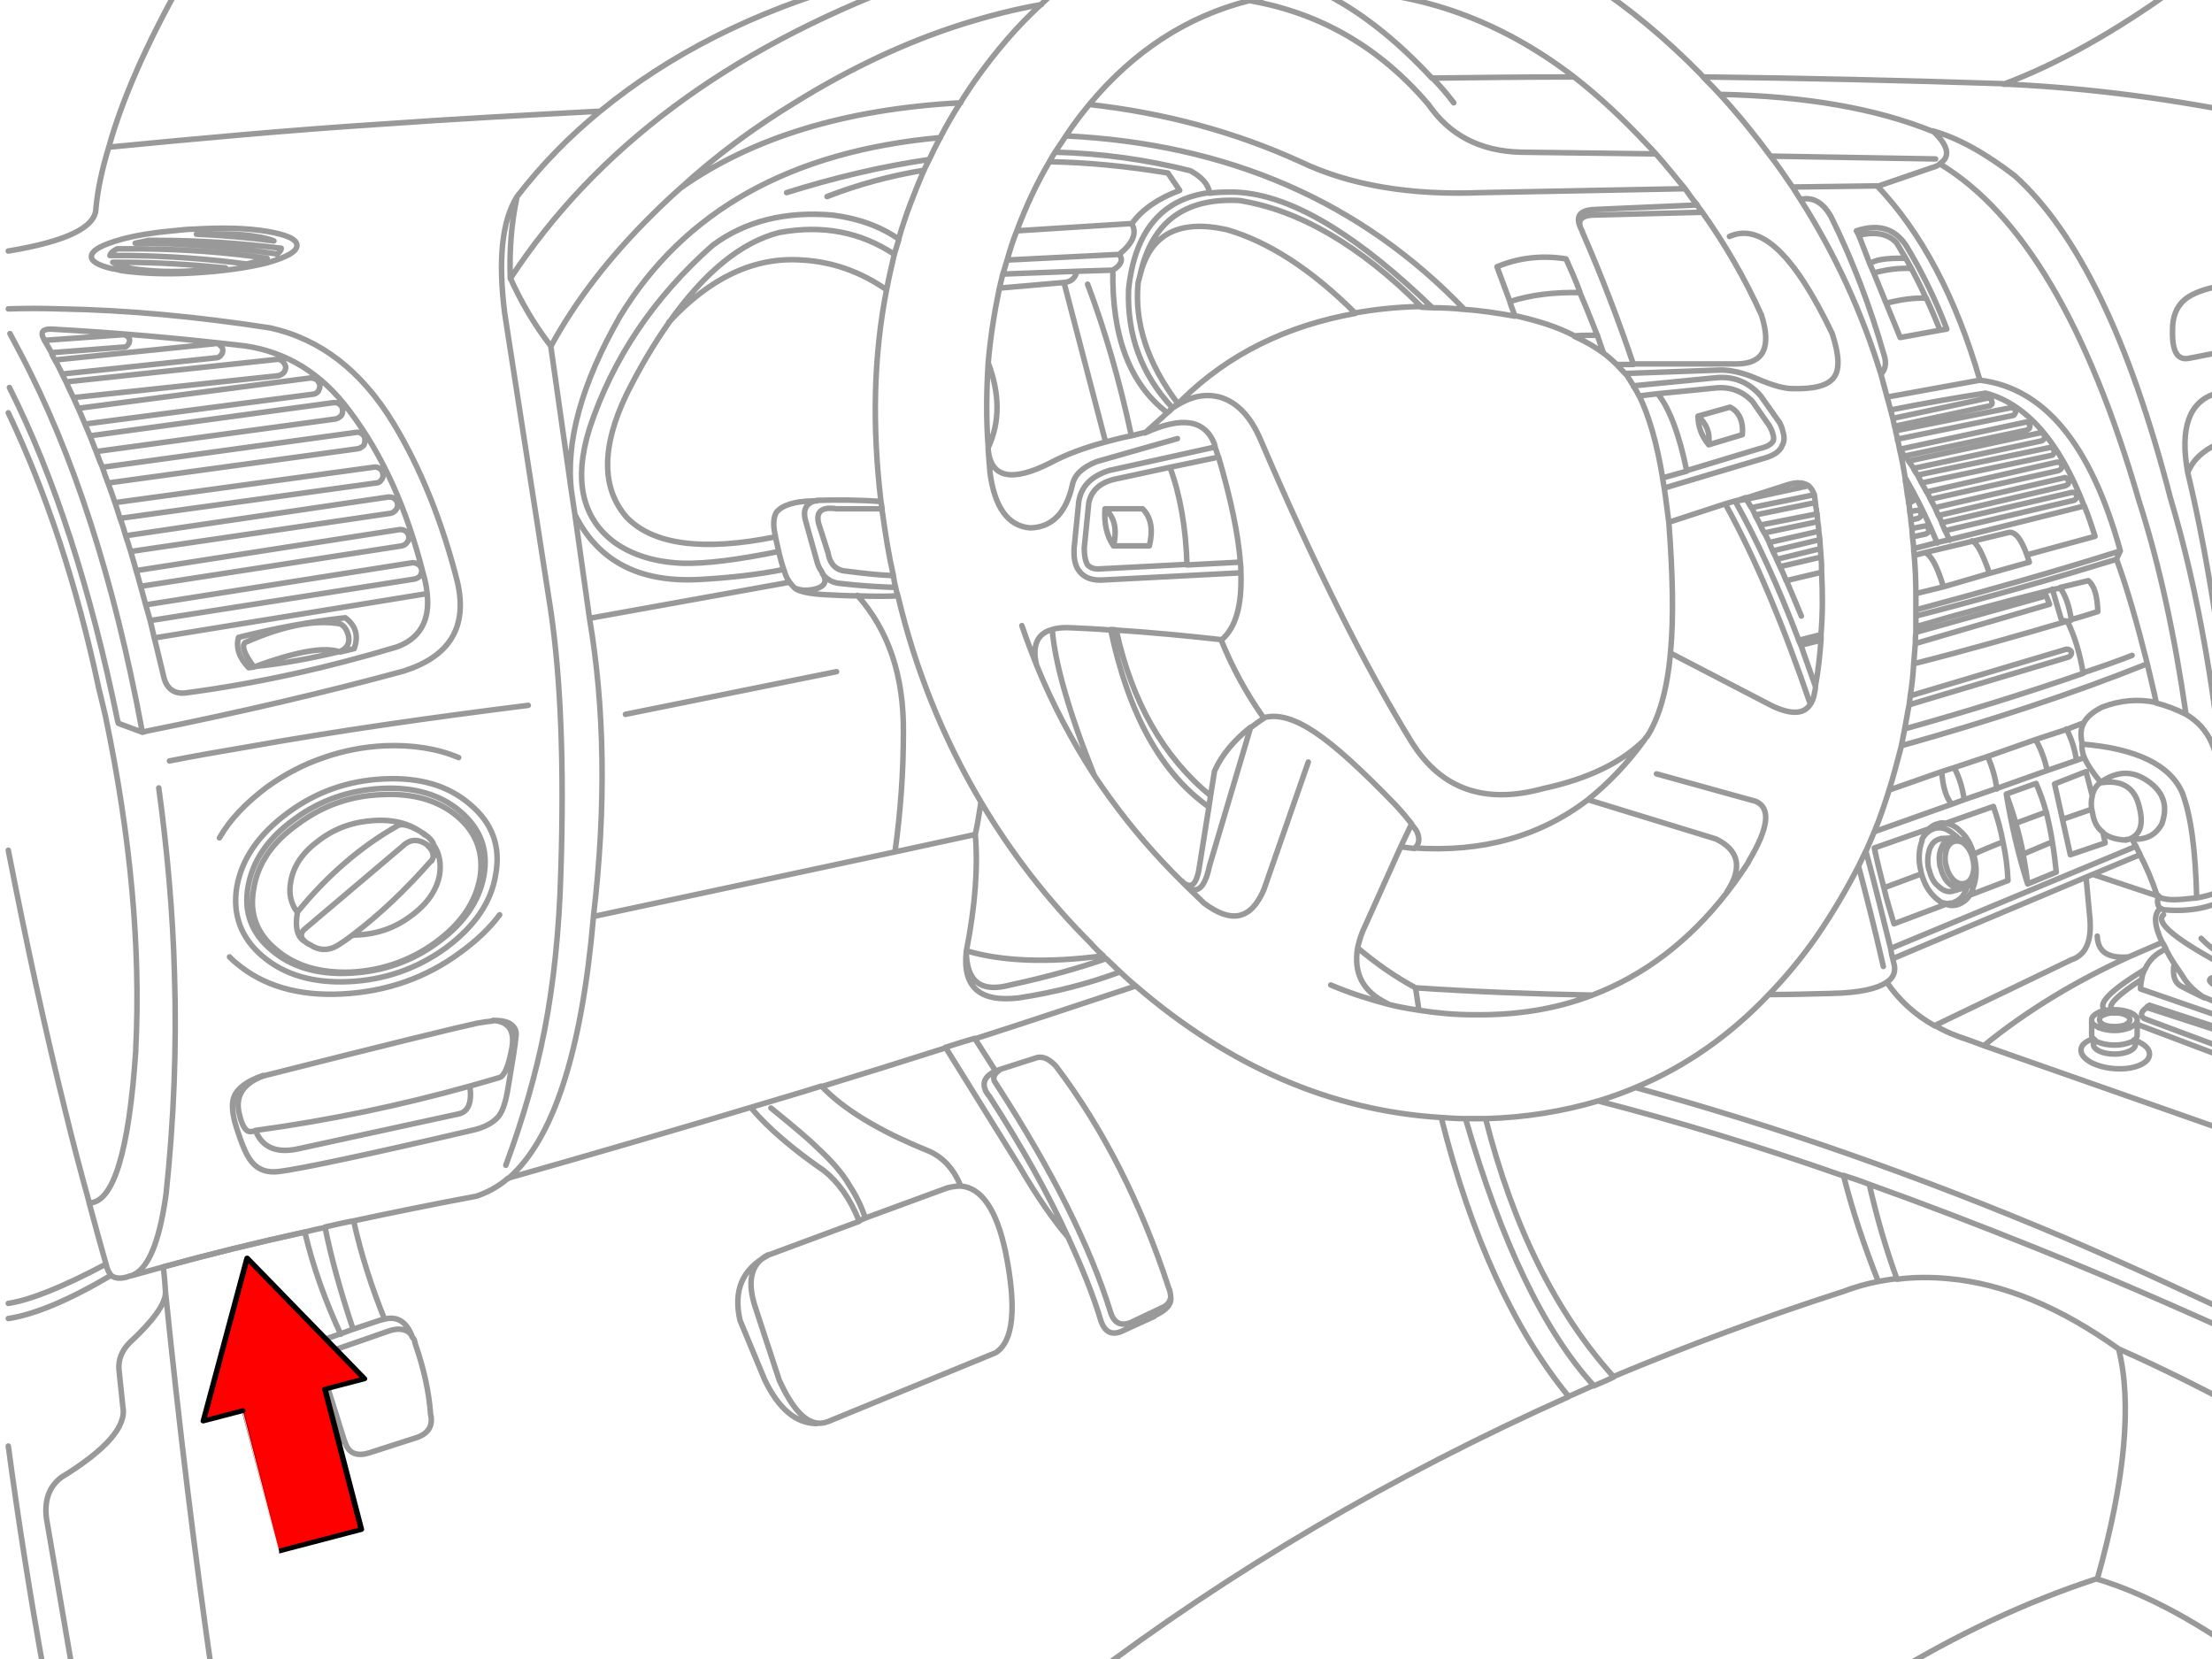 <?xml version="1.0" encoding="utf-8"?>

<!DOCTYPE svg PUBLIC "-//W3C//DTD SVG 1.1//EN" "http://www.w3.org/Graphics/SVG/1.1/DTD/svg11.dtd">
<svg version="1.1" id="Layer_1" xmlns="http://www.w3.org/2000/svg" xmlns:xlink="http://www.w3.org/1999/xlink" x="0px" y="0px"
	 width="400px" height="300px" viewBox="0 0 400 300" style="enable-background:new 0 0 400 300;" xml:space="preserve">
<style type="text/css">
<![CDATA[
	.st0{fill:#FF0000;stroke:#000000;stroke-width:3;stroke-linecap:round;stroke-linejoin:round;stroke-miterlimit:10;}
	.st1{fill:none;stroke:#999999;stroke-linecap:round;stroke-linejoin:round;stroke-miterlimit:10;}
]]>
</style>
<path class="st1" d="M408.502,50.27c-3.556,0.711-6.194,1.22-7.923,1.625c-2.739,0.609-4.568,1.422-5.687,2.438
	c-1.32,1.219-2.03,2.945-2.03,5.281c-0.102,3.859,0.813,5.585,2.944,5.179c0.71-0.103,4.976-1.015,12.691-2.437 M192.713-3.042
	c-1.523,1.117-2.945,2.437-4.367,3.757c-4.366,3.96-8.326,8.631-12.084,13.912c-0.813,1.219-1.727,2.539-2.539,3.857
	c-1.32,2.031-2.539,4.164-3.656,6.297c-0.71,1.32-1.421,2.742-2.03,4.062l-0.914,1.828c-1.726,4.062-3.352,8.124-4.568,12.39v0.203
	l-0.813,2.641c-0.508,2.132-1.016,4.365-1.423,6.498c-2.336,11.882-2.64,24.576-1.016,38.285l0.203,1.217
	c0,0.306,0,0.609,0.102,1.017c0.509,3.757,1.117,7.515,1.93,11.069c0.103,0.711,0.202,1.422,0.405,2.132
	c0.104,0.508,0.203,1.016,0.406,1.522c3.147,13.404,8.227,25.896,15.03,37.371c5.481,9.24,12.084,17.771,19.901,25.589
	c0.711,0.813,1.422,1.522,2.233,2.232c0.103,0.203,0.305,0.406,0.508,0.508l2.438,2.338c0.914,0.813,1.828,1.727,2.844,2.537
	c16.958,14.623,35.439,22.646,55.344,23.864c1.523,0.101,2.945,0.203,4.366,0.203h3.656c7.21-0.203,14.014-1.32,20.513-3.25
	c2.336-0.711,4.57-1.522,6.702-2.438c8.937-3.757,16.959-9.342,24.065-16.854c3.047-3.147,5.893-6.603,8.53-10.356
	c2.844-4.164,5.383-8.43,7.616-12.796 M162.553,43.264c-3.352-2.336-7.312-3.758-11.982-4.367
	c-8.429-0.711-15.739,1.017-21.729,5.483c-10.663,9.444-18.076,20.513-22.239,33.104c-2.946,9.445-1.321,16.35,4.67,20.717
	c3.25,2.234,7.21,3.453,12.188,3.656c4.163,0.101,9.851-0.609,17.363-2.133 M318.531,56.973c-2.942-6.5-6.499-12.693-10.764-18.685
	c-0.305-0.406-0.711-0.914-0.914-1.32c-0.813-0.913-1.422-1.827-2.133-2.843c-1.729-2.031-3.452-4.266-5.28-6.296
	c-0.508-0.609-1.016-1.117-1.624-1.728c-4.366-4.67-8.732-8.732-13.303-12.287C271.209,3.66,256.892-1.417,241.557-1.722
	c-0.914,0-1.827,0-2.741,0.101c-4.468,0.102-8.835,0.711-12.896,1.727c-11.271,2.844-20.919,9.141-28.941,18.787
	c-1.421,1.727-2.843,3.555-4.163,5.586c-0.101,0.102-0.203,0.203-0.203,0.305l-1.828,2.742c-0.305,0.508-0.71,1.117-1.017,1.727
	c-2.335,3.96-4.264,8.124-5.89,12.49c-0.712,1.727-1.22,3.453-1.728,5.179c-0.305,0.914-0.508,1.828-0.813,2.642
	c-0.203,0.914-0.406,1.726-0.609,2.539c-0.914,4.366-1.625,8.834-2.03,13.506c-0.306,4.976-0.405,9.951,0,15.231 M149.555,35.546
	c5.482-2.133,11.373-3.757,17.566-4.772 M168.035,28.844c-8.429,1.219-17.061,3.25-25.793,5.991 M161.74,46.005
	c-6.094-4.062-12.998-5.382-20.816-3.96c-6.805,1.727-13.505,7.107-20.005,16.35 M160.319,52.402
	c-4.671-3.25-9.749-5.077-15.334-5.381c-8.631-0.609-16.653,3.25-24.065,11.271 M188.345,0.816
	c-4.67,0.813-9.444,2.031-14.317,3.554c-10.256,3.25-20.31,8.022-30.159,14.114c-7.515,4.57-14.521,9.75-20.816,15.537
	 M189.768,29.25c6.803,0.102,14.015,0.813,21.426,2.031l2.134,3.148c-3.857,1.422-6.804,3.452-8.633,5.99 M194.743,49.052
	c-0.307,1.218-1.017,1.929-2.336,2.031 M194.743,49.052l6.499-0.202 M201.242,48.85c1.522-0.914,1.93-1.931,1.116-2.844
	 M206.219,49.561l-0.406,1.522c-0.711,7.21,1.625,14.521,7.21,21.935 M218.709,34.835c-0.203-1.522-1.424-2.843-3.453-3.96
	c-8.022-2.031-16.146-3.148-24.474-3.352 M202.36,46.005c2.539-2.03,3.249-3.858,2.335-5.483 M259.024,55.652
	c-6.601-6.397-12.592-11.17-17.974-14.521c-6.5-4.063-12.391-6.193-17.771-6.396c-1.624,0-3.146,0-4.568,0.203 M245.112,56.668
	c-8.021-8.021-15.842-12.999-23.255-15.131c-8.632-1.93-13.81,0.813-15.639,8.021 M304.72,34.124l-36.963,0.711
	c-12.693,0.508-23.661-1.319-32.599-5.585c-11.778-5.382-24.572-8.835-38.183-10.357 M256.991,55.449
	c-11.067-11.069-22.034-17.467-32.9-19.193c-9.853-0.507-15.74,3.859-17.872,13.202 M218.709,34.835
	c-8.633,1.117-13.508,7.007-14.624,17.466c-0.306,8.327,2.337,15.436,7.922,21.428 M183.878,41.74l20.815-1.32 M182.152,47.021
	l20.208-1.016 M192.406,51.083L180.729,52.1 M181.339,49.561l13.404-0.509 M337.419,153.951l1.521-3.555
	c1.016-2.438,1.828-4.875,2.641-7.414c0.813-2.641,1.523-5.28,2.233-8.021l0.609-3.148c0.305-1.522,0.508-2.944,0.813-4.367
	l0.203-1.625c0.305-1.928,0.508-3.756,0.609-5.687l0.305-3.757c0-0.609,0-1.32,0.102-1.929v-7.007c0-2.336-0.102-4.672-0.305-7.008
	c0-0.406-0.102-0.813-0.102-1.117c0-0.709-0.104-1.42-0.203-2.131l-0.104-1.523l-0.202-1.625c0-0.508-0.102-1.016-0.202-1.523
	l-0.104-1.32c-0.102-0.102-0.102-0.102-0.102-0.202c0-0.509-0.103-0.914-0.202-1.423l-0.308-2.233
	c-0.101-0.305-0.101-0.608-0.101-0.914c-0.306-1.828-0.609-3.554-1.016-5.179c-0.104-0.609-0.203-1.219-0.406-1.727
	c0-0.508-0.203-1.016-0.305-1.522c0-0.306-0.104-0.609-0.203-0.914c-0.104-0.406-0.203-0.914-0.307-1.422l-0.404-1.523
	c-0.203-0.813-0.406-1.522-0.609-2.233l-1.117-4.164c-3.452-11.271-8.326-21.834-14.521-31.581l-1.421-2.234
	c-1.321-1.929-2.539-3.757-3.962-5.585c-2.845-3.859-5.892-7.615-9.239-11.271c-0.914-1.016-1.932-2.031-2.945-3.047
	c-0.102-0.102-0.306-0.406-0.508-0.608C301.163,6.91,294.665,1.527,287.861-2.94 M262.883,18.587
	c-1.22-1.625-2.539-3.147-3.962-4.569 M259.024,55.652l-2.03-0.103 M256.991,55.449h-0.914c-3.758,0.102-7.411,0.508-10.968,1.117
	 M273.95,57.176c-2.944-0.508-5.991-1.016-9.141-1.219 M273.036,54.637l0.914,2.539 M285.731,52.911
	c-0.711-2.031-1.625-4.062-2.538-6.093c-4.367-0.711-8.632-0.204-12.49,1.421l2.336,6.296 M264.812,55.957
	c-1.929-0.203-3.757-0.305-5.788-0.305 M307.767,38.389l-19.7,0.508c-2.336,0.102-2.944,1.117-1.93,2.945 M306.853,37.068
	l-18.48,0.813c-2.944,0.103-3.655,1.421-2.232,3.96 M284.715,60.729c1.422-0.102,2.74-0.102,4.163-0.102 M288.878,60.729
	c-1.018-2.539-2.031-5.179-3.147-7.717 M284.715,60.729c-3.046-1.625-6.702-2.742-10.765-3.655 M284.512,13.916
	c-8.631,0-17.161,0.102-25.59,0.203 M299.44,27.828l-24.473-0.305c-7.313-0.203-12.795-3.047-16.654-8.631
	C249.579,8.636,238.816,2.34,225.918,0.105 M285.731,52.911c-4.671-0.103-8.938,0.405-12.692,1.625 M408.502,21.126
	c-15.132-3.147-30.264-5.179-45.29-5.89h-0.914 M340.158,67.635c0.813-0.813,1.017-2.031,0.507-3.554
	c-2.536-8.835-5.686-17.062-9.545-24.879c-1.422-2.539-3.249-3.656-5.481-3.147 M336.098,42.451l-0.406-0.711
	c4.063-1.32,7.007-0.406,9.038,2.742c2.945,4.875,5.383,9.951,7.313,15.028l-1.221,0.203 M312.74,42.756
	c5.688-2.539,11.779,3.352,18.584,17.567c1.22,3.758,1.421,6.397,0.306,7.921c-1.117,1.523-3.655,2.133-7.516,2.031
	c-1.521,0-3.654-0.609-6.499-1.828c-2.539-1.117-4.977-1.625-6.904-1.523l-16.757,0.609 M350.823,29.656
	c-0.305,0.203-0.813,0.508-1.318,0.609l-10.055,3.452 M348.281,53.926c-0.812-1.828-1.726-3.656-2.639-5.382 M344.629,46.716
	c-3.656-0.102-5.789,0.306-6.5,1.017 M338.84,49.355l-0.711-1.625 M350.823,59.714l-7.209,1.32l-2.539-6.195 M348.281,53.926
	c-2.028-0.102-4.468,0.203-7.209,0.914 M350.823,59.714c-0.813-2.03-1.624-3.96-2.539-5.89 M345.645,48.544
	c-2.337-0.103-4.57,0.203-6.805,0.813 M341.073,54.84l-2.232-5.482 M345.645,48.544l-1.016-1.828 M344.629,46.716l-1.625-2.741
	c-1.523-1.727-3.859-2.133-6.906-1.422 M311.017,17.064c15.333,0.305,28.229,2.539,38.486,6.701 M350.011,28.742l-29.754-0.508
	 M339.448,33.616l-15.229,0.202 M362.298,15.135c-18.584-0.609-36.659-1.016-54.229-1.219 M338.129,47.73l-2.031-5.279
	 M349.503,23.665c2.843,2.64,3.25,4.671,1.317,5.89 M402.816,149.686c-1.827-22.848-5.28-42.75-10.358-59.709
	c-7.41-28.738-16.854-48.033-28.128-58.188c-5.278-4.063-10.152-6.805-14.824-8.124 M264.812,55.957
	C246.127,36.459,222.06,26,192.815,24.579 M258.921,14.119C252.422,7.111,245.72,1.832,238.815-1.52 M342.293,75.657l17.061-3.656
	c0.202,0,0.406,0,0.508,0.103c0.202,0.102,0.305,0.305,0.305,0.508c0.103,0.203,0.103,0.305,0,0.508
	c-0.202,0.203-0.305,0.305-0.509,0.305l-17.06,3.656 M342.801,77.891l20.815-4.162c0.203,0,0.308,0,0.51,0.102
	c0.201,0.102,0.305,0.305,0.305,0.507c0.101,0.203,0,0.407-0.104,0.509c-0.102,0.202-0.201,0.305-0.403,0.305l-20.818,4.265
	 M343.512,81.242l22.645-4.874c0.204-0.103,0.406,0,0.609,0.103c0.102,0.102,0.204,0.202,0.305,0.405c0,0.203,0,0.406-0.102,0.608
	c-0.103,0.102-0.306,0.203-0.508,0.306l-22.035,4.671 M346.051,84.796c0.202,0.406,0.403,0.711,0.71,1.117 M345.137,83.375
	l0.914,1.32 M344.934,89.468l0.203-0.102c0.202,0,0.406,0,0.606,0.202c0.104,0.103,0.203,0.203,0.308,0.406
	c0,0.203,0,0.406-0.104,0.609l-0.507,0.305h-0.305 M347.472,87.335c0.305,0.508,0.607,1.015,0.914,1.625 M348.386,88.96
	c0.306,0.406,0.508,0.914,0.711,1.32 M346.761,85.914c0.203,0.406,0.507,0.914,0.711,1.422 M344.528,86.421
	c0.104,0.103,0.202,0.306,0.305,0.509 M344.829,86.93l-0.102,0.305l-0.101,0.102 M349.907,91.803l0.609,1.422 M350.519,93.124
	l0.609,1.319 M345.339,92.514l1.219-0.203c0.203-0.102,0.406,0,0.508,0.103c0.202,0.103,0.305,0.203,0.305,0.405
	c0.104,0.203,0,0.406-0.102,0.609c-0.101,0.104-0.202,0.203-0.406,0.305l-1.317,0.306 M345.743,95.561l2.134-0.406
	c0.202-0.102,0.404,0,0.607,0.102c0.104,0.102,0.203,0.203,0.306,0.406c0,0.203,0,0.406-0.102,0.609
	c-0.102,0.102-0.306,0.203-0.508,0.305l-2.336,0.508 M351.738,95.967c0.304,0.508,0.508,1.117,0.813,1.727 M352.549,97.592
	l-2.233,0.508 M350.315,98.1l-4.264,1.117 M351.128,94.545l0.607,1.421 M349.097,90.28l0.813,1.522 M344.426,82.359
	c0.304,0.305,0.508,0.711,0.711,1.016 M344.829,86.93c1.932,3.351,3.76,7.107,5.484,11.271 M366.563,100.436
	c-1.016-2.844-2.031-4.266-3.249-4.164l-6.702,1.625 M343.512,81.242l0.914,1.219 M341.278,71.798l16.756-3.046 M341.887,74.134
	c5.585-1.116,11.271-2.133,17.161-3.047c7.413,1.931,13.403,8.835,17.873,20.513 M356.612,97.896l-8.53,2.03 M295.378,69.768
	l14.521-1.422H310c3.247-0.406,5.99,0.609,8.227,3.047c0,0.102,0.101,0.102,0.101,0.102l3.147,4.468l0.102,0.103
	c0.406,0.608,0.711,1.319,0.813,1.93c0.306,0.914,0.306,1.828-0.103,2.539c-0.405,1.117-1.625,1.929-3.654,2.438l-17.669,5.279
	 M299.846,71.189l10.257-1.017c2.64-0.305,4.976,0.509,6.803,2.437l3.047,4.367c0.307,0.508,0.509,1.017,0.609,1.422
	c0.202,0.508,0.202,1.016,0.102,1.319c-0.405,0.712-1.219,1.117-2.537,1.421L305.024,85.1 M307.056,75.251l5.788-1.625
	c1.625,0.813,2.438,2.539,2.232,4.976l-6.093,1.828 M315.786,90.28c0-0.103,0-0.203-0.101-0.203 M314.265,90.482l-0.508,0.103
	l-1.728,0.508l-10.256,3.351 M315.786,90.28l-1.114,0.202h-0.407 M318.325,94.951c-0.305-0.609-0.606-1.219-0.914-1.727
	 M317.411,93.124l-0.71-1.421 M320.562,99.623l-0.609-1.421 M319.95,98.1l-0.914-1.828 M319.036,96.373
	c-0.304-0.508-0.508-0.914-0.711-1.422 M315.688,89.977l-1.423,0.508 M316.701,91.803l-0.915-1.522 M327.061,87.843
	c-0.914-0.608-2.133-0.711-3.757-0.202l-7.616,2.437 M328.074,89.468c-0.202-0.711-0.607-1.219-1.016-1.625 M328.28,124.096
	c0.508-2.742,0.813-5.585,1.018-8.429v-1.015c0.305-3.656,0.305-7.413,0.102-11.272c0-0.914,0-1.726-0.102-2.64l-0.104-1.523
	c0,0-0.102-1.117-0.102-1.625l-0.203-1.523c0-0.608-0.104-1.219-0.203-1.827l-0.102-1.423c-0.104-0.102-0.104-0.202-0.104-0.405
	s0-0.406-0.102-0.608l-0.103-1.016l-0.203-1.422 M329.092,97.592l-8.53,2.031 M319.95,98.1l8.938-2.031 M318.325,94.951
	l10.256-2.031 M328.686,94.342l-9.647,2.031 M316.701,91.803l11.372-2.335 M328.28,90.891l-10.866,2.233 M327.061,87.843
	l-11.271,2.438 M325.233,115.77c1.422-0.306,2.741-0.711,4.063-1.016 M329.295,115.77l-3.656,0.914 M329.397,103.48l-6.398,1.523
	 M328.28,124.096c-0.914-2.64-1.828-5.078-2.641-7.515c-0.203-0.306-0.304-0.608-0.406-0.914
	c-3.655-9.647-7.514-17.974-11.476-25.082 M325.74,111.402c-0.913-2.234-1.828-4.367-2.741-6.5 M321.881,102.466l-0.608-1.319
	 M328.28,124.502v-0.305 M328.28,124.502l-0.306,1.523c0,0-0.304,1.015-0.608,1.32c-1.117,1.827-3.453,1.93-6.904,0.305
	l-18.382-9.545 M329.295,100.74l-7.414,1.726 M322.997,105.004c-0.305-0.813-0.71-1.727-1.115-2.539 M366.563,100.436l0.407,1.219
	l-7.21,2.031 M351.432,106.122l-4.978,1.219 M359.76,103.686l-8.328,2.437 M348.079,99.927l-1.929,0.509 M327.365,127.345
	c-4.875-14.317-9.952-26.401-15.334-36.151 M321.273,101.146l7.921-1.931 M321.273,101.146c-0.203-0.609-0.508-1.017-0.711-1.523
	 M348.079,99.927c1.117,0.406,2.233,2.438,3.353,6.194 M359.76,103.686c-1.219-3.555-2.234-5.483-3.148-5.891 M295.378,69.768
	c-0.509-0.813-0.915-1.522-1.424-2.233 M296.394,71.595c-0.306-0.608-0.608-1.218-1.016-1.726 M299.846,71.189l-3.452,0.405
	 M292.33,65.909c-0.711-0.711-1.521-1.423-2.336-2.031 M301.776,94.443c-0.305-2.133-0.508-4.163-0.813-6.092 M300.963,88.352
	l-0.308-1.828 M300.656,86.421l4.367-1.219 M295.378,65.909h-3.048 M293.954,67.635c-0.607-0.609-1.115-1.219-1.624-1.727
	 M300.656,86.421c-1.016-6.194-2.438-11.17-4.265-14.928 M305.026,85.203c-1.321-6.499-3.047-11.17-5.18-13.912 M302.077,118.003
	c-0.606,6.905-2.132,11.981-4.265,15.231c-0.203,0.103-0.305,0.306-0.404,0.509 M302.077,118.003
	c0.609-6.397,0.407-14.217-0.305-23.661 M255.775,153.443c0.913-0.813,1.016-1.828,0.405-3.148
	c-0.203-0.305-0.507-0.711-0.913-1.219 M255.775,153.443l-2.438-0.305 M255.267,148.977c-0.711-0.914-1.625-2.031-2.946-3.453
	c-6.093-6.297-10.863-10.664-14.521-13.101c-3.656-2.438-6.703-3.351-9.241-2.641 M253.336,153.037l1.931-4.063 M240.643,178.119
	c3.353,1.422,6.804,2.539,10.257,3.453c1.93,0.507,3.758,0.813,5.688,1.115c3.249,0.508,6.499,0.813,9.85,0.813
	c7.819,0.102,14.929-1.018,21.528-3.557c9.343-3.553,17.466-9.748,24.27-18.479c1.117-1.422,2.133-2.844,3.148-4.366l0.813-1.22
	 M256.586,182.688c-0.203-1.318-0.406-2.64-0.609-4.062 M287.965,179.947c-10.766-0.203-21.527-0.609-31.988-1.32 M287.153,144.607
	c-8.731,6.704-19.19,9.547-31.378,8.733 M355.19,144.607c-0.306-2.131-0.914-4.164-1.828-5.787 M355.19,144.607l-2.234,0.813
	 M359.452,136.789l-6.093,2.031 M355.799,160.35c0.404-0.307,0.813-0.813,1.016-1.522c0.406-1.117,0.406-2.134,0.102-3.452
	c-0.102-0.307-0.201-0.607-0.201-0.914c-0.406-0.813-0.813-1.521-1.424-2.133c-0.405-0.307-0.813-0.609-1.219-0.71 M347.573,151.717
	c0.609-1.016,1.32-1.625,2.336-1.93c1.221-0.305,2.335,0.102,3.556,1.219c0.202,0.102,0.404,0.307,0.607,0.508 M355.392,152.732
	c-0.608-0.609-1.319-0.711-1.929-0.609c-0.71,0.203-1.22,0.711-1.523,1.625c-0.202,0.813-0.305,1.625-0.102,2.538l0.102,0.306
	c0.203,1.016,0.711,1.93,1.321,2.538c0.71,0.608,1.317,0.813,2.03,0.608c0.606-0.103,1.114-0.608,1.422-1.522
	c0.305-0.914,0.305-1.93,0-2.944c0-0.203-0.104-0.508-0.203-0.813C356.203,153.748,355.9,153.24,355.392,152.732 M351.128,163.191
	l0.812,0.306c0.609,0.305,1.32,0.305,2.031,0.101c0.914-0.305,1.625-0.813,2.232-1.726c0.202-0.406,0.51-0.813,0.609-1.422
	c0.608-1.625,0.71-3.453,0.202-5.483l-0.103-0.508c-0.509-1.828-1.318-3.25-2.539-4.266c-0.813-0.813-1.727-1.219-2.537-1.319
	c-0.51-0.103-0.914-0.103-1.424,0.103c-0.607,0.102-1.218,0.508-1.625,0.914c-0.508,0.508-0.912,1.218-1.218,1.929 M354.073,151.514
	c-0.305,0-0.607-0.102-0.914,0 M353.156,151.514h-0.305c-0.203,0-0.406,0.104-0.608,0.203c-0.508,0.305-0.914,0.914-1.219,1.727
	c-0.406,0.914-0.406,2.031-0.204,3.25c0.104,0,0.104,0.103,0.104,0.203c0.304,1.219,0.812,2.232,1.624,2.943
	c0.508,0.407,0.914,0.71,1.422,0.813h0.813 M364.531,148.874c0.508,1.827,1.018,3.757,1.321,5.585 M362.197,152.225
	c-0.405-2.232-1.016-4.365-1.727-6.396l-8.632,3.047 M361.077,142.577l-5.89,2.03 M359.452,136.789
	c0.813,1.93,1.423,3.961,1.625,5.891 M362.806,143.593c0.607,1.728,1.218,3.453,1.726,5.281 M362.197,152.225
	c-1.727,0.711-3.554,1.422-5.28,2.233 M351.128,163.191c-0.406-0.203-0.713-0.508-1.117-0.813c-1.221-1.117-2.031-2.538-2.539-4.364
	c0-0.104-0.104-0.307-0.104-0.51c-0.508-1.93-0.404-3.857,0.203-5.482v-0.203 M353.156,151.514l-1.727,0.104h-0.304
	c0,0-0.203,0-0.308,0.102c-0.914,0.203-1.521,0.813-1.93,1.932c-0.304,1.117-0.406,2.231-0.104,3.554
	c0.104,0.103,0.104,0.103,0.104,0.202c0.306,1.219,0.813,2.234,1.625,2.845c0.813,0.813,1.727,1.117,2.539,0.914l1.726-0.509
	 M351.128,139.531l-9.548,3.351 M348.79,149.889l-9.851,3.453c0.508,2.438,1.117,4.874,1.727,7.209 M355.799,160.35
	c-0.104,0-0.104,0.103-0.104,0.103c-0.306,0.914-0.711,1.624-1.319,2.132c-0.405,0.307-0.813,0.508-1.319,0.711
	c-0.203,0-0.508,0-0.813,0.104c-0.306,0-0.711-0.104-1.115-0.203 M340.665,160.552c0.51,2.233,1.222,4.367,1.829,6.499l9.443-3.554
	l0.305-0.103 M347.472,158.014l-6.804,2.538 M354.781,160.652h0.203c0.307-0.103,0.609-0.202,0.813-0.405 M356.203,161.871
	l6.905-2.641c-0.102-2.438-0.406-4.771-0.914-7.006 M352.953,145.421l-14.014,4.976 M353.362,138.82l-2.231,0.71 M351.128,139.531
	c0.2,2.844,0.812,4.773,1.825,5.89 M365.853,154.459c0.304,1.727,0.609,3.555,0.812,5.382 M366.662,159.841
	c-1.726-5.383-2.942-10.765-3.856-16.248 M336.098,156.592l1.321-2.742 M312.235,161.364c2.945-4.47,2.233-7.616-1.93-9.647
	l-23.152-7.107 M316.196,155.777c3.654-6.092,4.063-9.646,1.32-10.864l-17.975-4.976 M341.175,177.611
	c-1.728,1.219-5.077,1.93-9.951,2.031c-3.758,0.102-7.515,0.203-11.271,0.203 M358.742,189.087l-2.74-1.017
	c-2.234-0.711-4.268-1.522-6.095-2.641 M349.907,185.532c-3.654-2.03-6.499-4.671-8.731-7.921 M342.598,174.77l-0.308-1.319
	c-0.2-0.711-0.304-1.32-0.403-1.931c-1.523-6.094-2.945-11.982-4.469-17.567 M342.598,174.77c0.101,1.217-0.308,2.133-1.423,2.844
	 M340.567,174.77c-1.422-6.297-2.945-12.287-4.469-18.076 M318.531,56.973c1.828,5.788,0.406,8.733-4.265,8.834h-18.889
	 M297.408,133.743c-4.164,4.164-10.258,7.108-18.278,8.834c-10.662,2.944-18.481,0.103-23.764-8.226
	c-8.529-13.811-17.671-32.088-27.419-54.836c-1.827-4.265-4.265-6.804-7.412-7.718c-2.438-0.608-4.875-0.202-7.413,1.32
	l-1.017,0.608c-0.203,0.203-0.305,0.305-0.508,0.406 M297.408,133.743c-3.048,4.265-6.602,7.921-10.258,10.866 M308.986,80.43
	c0.306-2.132-0.406-3.859-1.93-5.179 M307.056,75.251c0,1.828,0.606,3.554,1.93,5.179 M219.725,80.836
	c0-0.204-0.102-0.406-0.102-0.508c-1.729-4.469-5.893-5.078-12.594-2.031 M220.332,82.664l-0.607-1.828 M204.593,78.805l2.438-0.609
	 M211.093,74.643l0.508-0.406 M211.601,74.236l0.406-0.508 M212.007,73.729l1.016-0.711 M207.031,78.298l4.063-3.655
	 M213.023,73.018l0.609-0.609c8.428-8.327,18.987-13.506,31.479-15.74 M211.601,84.492l-10.357,2.234h0.103h-0.103
	c-2.539,0.711-3.96,2.131-4.366,4.265l-0.813,8.124c0,1.32,0.203,2.335,0.609,3.046c0.508,0.507,1.218,0.812,2.232,0.71l15.74-0.813
	 M224.395,103.583l-25.387,1.319c-1.728,0-2.945-0.508-3.756-1.522c-0.813-0.914-1.117-2.335-1.018-4.265l0.813-8.124v-0.103
	c0.405-2.945,2.336-4.875,5.789-5.89h0.102l18.787-4.163 M201.344,98.708c0.71-3.046,0.202-5.179-1.523-6.702 M199.821,92.007
	c-0.202,2.64,0.307,4.874,1.523,6.702 M212.921,79.313l-14.623,4.164c-2.539,1.016-3.96,2.336-4.368,4.164
	c-1.116,5.077-3.655,7.717-7.616,7.819c-4.062-0.305-6.499-3.757-7.311-10.155 M201.344,98.708h6.499
	c0.71-2.944,0.305-5.179-1.22-6.702h-6.804 M178.698,80.938v0.407c0.509,5.077,4.267,5.89,11.272,2.335
	c2.844-1.522,6.193-2.742,9.953-3.757 M199.923,79.922c1.521-0.406,3.046-0.813,4.67-1.117 M200.837,113.839
	c0.405,0,0.71,0,1.016,0.103 M190.276,113.839c0.914-0.305,2.133-0.405,3.655-0.305c2.336,0.102,4.57,0.202,6.906,0.405
	 M224.395,103.583c0-0.608,0-1.219-0.102-1.828 M220.841,115.77c2.64-2.234,3.757-6.297,3.554-12.187 M226.121,131.609
	c0.813-0.608,1.625-1.219,2.438-1.727 M228.559,129.884c-3.249-4.569-5.788-9.342-7.718-14.114 M201.852,113.941
	c6.195,0.406,12.591,1.016,18.989,1.726 M224.294,101.654c-0.407-5.18-1.729-11.475-3.962-19.092 M220.332,82.664l-8.731,1.828
	 M214.648,102.162l9.646-0.508 M214.648,102.162c-0.204-6.703-1.219-12.592-3.047-17.568 M178.698,80.938
	c2.133-4.568,2.133-9.646,0-15.332 M178.698,80.836v0.102 M178.698,81.344c0.104,1.219,0.203,2.539,0.307,3.858 M140.822,99.725
	c-0.201-0.813-0.405-1.727-0.607-2.742 M140.212,97.084v-0.203c-0.509-2.031-0.305-3.453,0.202-4.265
	c1.017-1.218,3.048-1.929,6.396-2.031h0.915 M161.536,104.091c-2.642-0.102-5.482-0.405-8.529-0.813
	c-1.728-0.102-2.945-1.219-3.249-3.25l-1.729-5.381c-0.508-2.133,0.509-3.047,3.25-2.641h8.227 M148.741,103.686l-0.203-0.406
	c-0.305-0.406-0.509-0.813-0.711-1.422l-2.133-7.615c-0.607-2.133,0.103-3.352,2.031-3.758 M155.037,107.747
	c-1.728,0-3.555-0.103-5.688-0.203c-2.335-0.103-3.96-0.405-4.977-0.813l-0.405-0.203 M148.741,103.686
	c0.813,1.319,0.509,2.233-1.016,2.741c-1.423,0.406-2.742,0.406-3.757,0 M161.943,106.225c-3.146-0.103-6.499-0.306-9.951-0.711
	c-1.423-0.102-2.438-0.711-3.249-1.727 M143.97,106.527c-0.61-0.405-1.117-1.116-1.625-1.928c-0.203-0.406-0.406-0.914-0.609-1.625
	 M184.79,113.128c0.813,2.438,1.728,4.772,2.642,7.108c2.844,7.007,6.397,13.709,10.46,20.005
	c3.655,5.483,7.717,10.661,12.286,15.536c1.117,1.219,2.337,2.438,3.555,3.656l0.915,0.914l3.046,2.942 M147.727,90.482
	c3.655-0.102,7.413-0.102,11.576,0.203 M162.35,107.747c-1.829,0.103-4.265,0.103-7.313,0 M141.736,102.975
	c-0.305-0.813-0.606-1.93-0.914-3.148 M161.842,154.053c1.016-7.312,1.521-14.521,1.521-21.527
	c0.103-10.258-2.64-18.482-8.326-24.879 M177.379,145.116c-0.307,2.03-0.609,3.96-1.018,5.788 M176.364,150.904l-14.521,3.146
	 M174.739,172.025c1.625-8.227,2.134-15.334,1.625-21.121 M156.46,220.264c-0.609-1.932-1.523-3.861-2.844-5.892
	c-1.22-2.133-3.147-4.367-5.789-6.804c-1.422-1.422-4.163-3.758-8.429-7.211 M148.538,196.396c-4.163,1.32-8.429,2.539-12.795,3.858
	 M180.933,193.352c-0.305,0.104-0.61,0.203-0.914,0.406 M180.019,193.656c-1.829,0.914-2.438,2.031-1.829,3.453 M180.933,193.352
	c-0.711,0.508-1.117,0.914-1.219,1.523c0,0.202,0,0.406,0.102,0.609l0.711,1.115c9.749,15.131,16.553,28.637,20.312,40.723
	c0.607,1.929,1.827,2.539,3.655,1.826l5.99-2.842c0.71-0.408,1.117-1.018,1.219-1.729c0-0.406-0.102-0.813-0.201-1.32l-0.104-0.201
	c-5.077-15.537-11.881-28.941-20.412-40.215c-1.116-1.219-2.231-1.826-3.351-1.625L180.933,193.352 M208.757,238.033l-5.991,2.74
	c-1.728,0.711-2.945,0.103-3.656-1.828c-1.421-4.771-3.452-9.747-5.89-15.028c-3.656-8.022-8.43-16.554-14.318-25.692
	c-0.305-0.304-0.508-0.709-0.711-1.015 M180.019,193.656l-3.757-5.891 M176.262,187.768c-1.727,0.508-3.453,1.017-5.28,1.625
	 M170.982,189.493c-7.312,2.336-14.826,4.671-22.441,7.007 M173.723,214.475c-1.32-3.25-3.352-5.383-6.194-6.5
	c-8.731-3.555-15.027-7.414-18.988-11.576 M200.024,173.348c-4.976,1.728-10.763,3.352-17.363,4.771
	c-5.279,1.422-7.922-0.609-7.922-6.194 M202.462,175.784c-5.485,2.03-11.578,3.655-18.279,4.671
	c-7.008,0.813-10.155-1.93-9.445-8.43 M218.911,143.896l0.711-4.467c1.318-2.945,3.555-5.586,6.499-7.922 M218.608,145.929
	l0.306-2.03 M245.518,171.314c0.305-1.319,0.71-2.641,1.422-4.063l6.397-14.217 M236.579,137.805l-8.021,23.052
	c-2.336,5.482-5.891,6.193-10.865,2.438 M213.733,159.333c0.307,0.406,0.711,0.608,1.017,0.71c1.017,0.307,1.625-0.607,2.029-2.641
	l1.829-11.476 M214.648,160.35c1.93,1.42,3.248,0.103,4.063-3.758l7.413-24.98 M199.516,172.839
	c-10.053,1.32-18.279,1.017-24.778-0.914 M205.305,178.322c-9.546,3.148-19.193,6.398-29.043,9.546 M218.911,143.896
	c-8.529-7.006-14.218-16.957-17.061-29.957 M218.608,145.929c-8.632-6.093-14.521-16.756-17.771-32.089 M187.432,120.236
	c-0.813-3.452,0.103-5.687,2.844-6.396 M197.892,140.242c-4.57-11.374-7.107-20.208-7.616-26.403 M211.7,234.479
	c0.202,1.321-0.711,2.438-2.943,3.453 M147.727,257.327c0.71,0.103,1.32,0,2.131-0.306l30.16-12.39
	c3.249-2.03,3.858-8.021,1.828-18.178c-1.625-7.718-4.366-11.679-8.124-11.981 M173.723,214.475c-0.71,0-1.522,0.102-2.335,0.305
	l-14.928,5.484 M156.46,220.264l-1.117,0.506 M155.343,220.77c-1.624-4.062-3.757-7.006-6.295-9.037
	c-5.585-3.857-10.054-7.615-13.304-11.476 M138.79,227.064l0.306-0.201h0.101l16.146-5.992 M138.79,227.064
	c-4.569,2.438-6.194,6.297-4.977,11.679l4.469,10.765c2.538,5.28,5.688,7.922,9.444,7.922 M147.727,257.327
	c-2.336-0.306-4.569-2.845-6.804-7.718l-4.266-12.998c-1.624-4.773-0.914-8.023,2.133-9.647 M193.22,223.816
	c-2.641-3.047-5.688-7.414-8.938-13l-13.304-21.426 M383.115,243.923c-10.561-7.516-20.716-11.78-30.668-12.692
	c-3.146-0.307-6.296-0.307-9.441,0.102 M343.004,231.229c-1.117,0.103-2.234,0.306-3.354,0.508 M338.029,214.169
	c1.319,5.788,2.944,11.476,4.978,17.062 M338.029,214.169c-1.521-0.608-3.146-1.117-4.672-1.625 M339.653,231.736
	c-2.539-6.397-4.671-12.795-6.296-19.192 M339.653,231.736c-2.132,0.406-4.265,1.016-6.396,1.828
	c-14.218,4.568-28.027,9.748-41.434,15.334 M283.699,252.555c0,0,0-0.103-0.104-0.103c-9.851-12.084-17.568-28.839-22.949-50.267
	 M288.168,250.523l-3.859,1.726l-0.607,0.203 M291.823,249c-1.219,0.607-2.438,1.116-3.653,1.624 M288.168,250.523
	c-8.938-9.75-16.654-25.795-23.154-48.235 M250.9,181.471c-4.468-2.133-6.193-5.484-5.382-10.154 M255.977,178.627
	c-3.757-2.031-7.21-4.468-10.459-7.21 M333.357,212.646c-15.638-5.484-30.362-9.953-44.173-13.508 M291.823,249
	c-10.355-11.475-18.178-27.014-23.151-46.611 M283.699,252.555c-31.987,14.317-61.233,31.479-87.84,51.688 M408.502,77.688
	c-1.624,0.508-3.249,1.016-4.772,1.523c-4.468,1.421-7.108,3.555-8.124,6.296 M408.502,69.26l-7.923,1.93
	c-4.771,1.523-6.396,6.297-4.976,14.218 M346.761,85.914l23.861-4.977c0.203,0,0.308,0,0.51,0.103
	c0.202,0.101,0.306,0.305,0.306,0.507c0.102,0.203,0,0.305-0.102,0.508c-0.104,0.203-0.203,0.305-0.406,0.305l-23.458,4.977
	 M345.137,83.375l23.66-5.077c0.203-0.103,0.404,0,0.607,0.101c0.202,0.103,0.202,0.203,0.307,0.406
	c0.102,0.203,0,0.406-0.104,0.609c-0.102,0.102-0.202,0.203-0.406,0.305l-23.15,4.977 M351.128,94.545l23.456-5.484
	c0.202-0.102,0.405,0,0.607,0.103c0.204,0.103,0.306,0.203,0.306,0.405c0.104,0.203,0,0.406-0.102,0.609
	c-0.102,0.104-0.203,0.305-0.406,0.305l-23.254,5.483 M348.386,88.96l23.56-5.382c0.202,0,0.406,0,0.609,0.102
	c0.101,0.103,0.202,0.305,0.305,0.508c0,0.203,0,0.406-0.103,0.508c-0.104,0.203-0.306,0.305-0.509,0.406l-23.151,5.18
	 M349.907,91.803l23.254-5.382c0.203-0.103,0.407-0.103,0.51,0.103c0.201,0.102,0.306,0.203,0.405,0.406
	c0,0.202,0,0.405-0.102,0.608c-0.104,0.103-0.306,0.203-0.508,0.305l-22.95,5.382 M376.921,91.499
	c0.711,1.726,1.317,3.554,1.93,5.483l-12.288,3.351 M371.132,106.629c0.405-0.102,0.915-0.203,1.423-0.305 M345.442,125.822
	l28.229-8.428c0.102,0,0.306,0,0.508,0.102c0.203,0.102,0.306,0.203,0.406,0.406c0,0.203,0,0.406-0.103,0.508
	c-0.102,0.203-0.203,0.304-0.407,0.406l-28.84,8.631 M373.872,112.316c-0.711,0-1.115-0.205-1.219-0.609l-1.521-5.18
	 M374.585,112.113c-0.307,0.102-0.509,0.203-0.713,0.305 M374.585,112.113c-0.406-2.438-1.017-4.366-2.03-5.788 M372.555,106.225
	c1.726-0.408,3.452-0.813,5.077-1.22c1.115,0.914,1.624,2.742,1.726,5.585c-1.625,0.508-3.146,1.016-4.771,1.422 M346.355,116.378
	l24.271-7.108l-0.607-1.522l-23.562,6.601 M376.82,130.696l-3.146,1.219 M373.671,131.915l-5.585,1.828 M389.918,127.041
	c-3.248-0.711-6.499-0.406-9.747,0.813c-1.625,0.813-2.742,1.728-3.354,2.844 M376.82,130.696c-0.607,1.116-0.607,2.336-0.305,3.757
	 M389.918,127.041c-0.51-2.438-1.116-4.773-1.623-7.007 M395.301,129.173c-1.828-0.914-3.655-1.625-5.383-2.03 M376.717,121.76
	c-0.608-3.554-1.523-6.701-2.845-9.343 M385.553,118.511c-2.844,1.117-5.789,2.132-8.835,3.148 M388.295,120.034
	c-1.829-7.312-3.656-13.709-5.586-18.989 M408.502,111.809c-2.233,0.813-4.772,1.523-7.516,2.133 M400.989,113.941
	c-1.521-10.155-3.25-19.6-5.383-28.535 M382.709,101.146l0.71-1.523 M395.301,129.173c-2.03-14.114-4.772-27.011-8.529-38.688
	c-9.14-31.582-21.123-51.892-35.949-60.828 M400.989,113.941c1.522,10.865,2.844,22.441,3.654,34.627
	c0.306,1.93-0.305,2.946-1.727,3.555 M402.915,152.225c-0.404,0.104-0.813,0.203-1.318,0.307 M401.597,152.529l-0.307-9.952
	c0.203-6.601-1.826-10.968-5.989-13.404 M401.902,162.177c-0.102,0.608-0.607,1.017-1.219,1.218l-0.813,0.307 M401.902,160.552
	c0.203,0.71,0.203,1.32,0,1.726 M408.502,165.223c-0.711-0.201-1.423-0.305-2.134-0.406 M408.502,167.457
	c-0.711-1.117-1.423-2.133-2.134-2.742 M408.502,175.58c-2.846-2.844-4.772-5.585-5.893-8.123c-0.71-2.539-1.623-3.758-2.74-3.758
	 M406.368,164.715c-1.828-2.232-3.352-3.046-4.469-2.538 M408.502,158.825c-2.438-1.728-4.267-4.062-5.586-6.702 M401.902,160.552
	l-0.305-8.021 M385.553,151.717c0.203,0.406,0.406,0.914,0.711,1.32 M386.264,153.037c0.202,0.508,0.508,1.016,0.71,1.422
	 M384.436,151.92c2.538-0.609,3.352-2.641,2.336-6.296c-0.813-3.25-3.148-4.671-6.906-4.062 M385.553,151.717
	c-0.406,0-0.813,0.102-1.117,0.102 M385.553,151.717c2.538,0.203,4.265-0.711,5.382-2.74c1.219-3.453,0.203-6.095-3.148-8.125
	c-2.539-1.523-5.178-1.32-7.921,0.608 M376.921,136.992l-1.424,0.508 M376.921,136.992c0.508,1.219,1.521,2.742,2.942,4.468
	 M378.343,143.896c0.203-1.016,0.711-1.828,1.521-2.437 M378.343,143.896l-1.117-4.366l-5.688,2.233l1.424,6.397 M371.132,152.225
	c-0.307-1.93-0.71-3.758-1.116-5.481 M380.272,150.498l0.407,1.93l-6.297,2.133l-1.421-6.396 M380.272,150.498
	c-0.813-0.609-1.422-1.521-1.726-2.741l-0.308-1.522 M375.497,137.5l-5.278,1.828 M370.016,146.843
	c-0.508-1.827-1.117-3.554-1.828-5.179l-5.382,1.929 M378.24,146.335l-5.277,1.827 M378.24,146.335
	c-0.101-0.813-0.101-1.625,0.104-2.336 M377.225,158.622l0.711,7.616c0.305,4.063-0.813,6.498-3.352,7.312l-24.677,11.882
	 M378.445,158.114l-1.219,0.508 M386.974,154.561c1.219,2.336,2.232,4.772,3.047,7.209c0.102,0,0.203,0.104,0.306,0.308
	 M390.323,162.075c0.608,0.608,2.539,0.813,5.688,0.405l1.22-0.103 M391.646,171.52l-0.609-1.117 M399.869,163.699
	c-2.438,0.813-5.383,1.117-8.632,0.813l-0.607-0.306 M391.034,170.503c-1.521-3.147-1.625-5.179-0.404-6.194 M390.63,164.207
	c-0.51-0.406-0.609-1.218-0.307-2.232 M366.662,159.841l5.182-2.133c-0.203-1.931-0.406-3.655-0.711-5.382 M384.436,151.92
	c-1.828-0.102-3.148-0.508-4.164-1.32 M390.323,162.075l-11.881-3.961 M386.974,154.561l-8.529,3.556 M397.231,162.379
	c-0.203-8.529-1.016-14.927-2.641-19.09c-2.234-4.977-8.228-7.921-18.075-8.732 M398.653,180.455
	c-1.521-1.016-2.641-2.031-3.453-3.148c-0.711-1.115-1.421-2.132-2.028-3.046 M398.653,180.455c-1.422-0.711-2.741-1.32-4.063-2.031
	c-1.319-0.609-1.827-2.029-1.421-4.163 M408.502,188.273l-19.804-6.498c-0.203,0.101-0.403,0.201-0.508,0.406 M408.502,186.243
	l-21.429-7.413c0-0.607,0.104-1.219,0.204-1.727 M387.28,177.104c0.103-0.709,0.306-1.318,0.608-1.929 M386.466,184.518v0.711
	 M378.24,184.518c0,0.508,0.407,0.914,1.221,1.219c0,0.103,0,0.103,0.102,0.103c0.813,0.306,1.726,0.509,2.844,0.509
	c1.017,0,1.931-0.203,2.741-0.509c0.102,0,0.102,0,0.102-0.103c0.71-0.305,1.116-0.608,1.22-1.116v-0.203
	c0-0.507-0.405-0.913-1.22-1.319c-0.813-0.305-1.727-0.509-2.844-0.509h-0.508l-1.217,0.103c-0.407,0.104-0.915,0.203-1.219,0.406
	c-0.813,0.406-1.222,0.813-1.222,1.319 M385.147,184.415c0-0.405-0.306-0.71-0.813-0.913c-0.509-0.203-1.22-0.406-1.931-0.307
	c-0.813-0.103-1.422,0.103-1.93,0.307c-0.609,0.202-0.813,0.508-0.813,0.913c0,0.306,0.202,0.608,0.813,0.915
	c0.508,0.202,1.117,0.305,1.93,0.305c0.711,0,1.421-0.103,1.931-0.305C384.841,185.023,385.147,184.721,385.147,184.415
	 M378.851,188.07c-0.203,0.306-0.305,0.509-0.305,0.712c0,0.507,0.305,0.913,1.115,1.319c0.711,0.306,1.624,0.508,2.741,0.508
	c1.017,0,1.93-0.202,2.642-0.508c0.813-0.406,1.115-0.813,1.115-1.319c0-0.203-0.102-0.406-0.306-0.712 M378.851,188.07
	c0.102,0.203,0.305,0.306,0.609,0.406c0.812,0.306,1.726,0.508,2.942,0.508c1.117,0,2.031-0.202,2.844-0.508
	c0.307-0.103,0.51-0.203,0.608-0.406 M385.857,188.07h0.104 M385.959,188.07c0.403-0.305,0.507-0.608,0.507-0.913 M378.546,187.768
	c-0.203,0.103-0.308,0.103-0.406,0.201c-1.219,0.508-1.829,1.117-1.829,1.93c0,0.813,0.609,1.523,1.829,2.233
	c1.218,0.61,2.64,1.017,4.366,1.118c1.726,0.102,3.146-0.104,4.364-0.609c1.221-0.509,1.829-1.219,1.829-2.031
	c0-0.812-0.607-1.521-1.829-2.133c-0.304-0.201-0.607-0.304-0.911-0.406 M386.466,185.229v2.03 M388.193,182.182
	c-1.117,0.813-1.219,1.522-0.405,2.03l20.717,7.718 M378.24,187.259v-2.844 M378.24,187.259c0,0.202,0.104,0.406,0.308,0.609
	 M378.546,187.768c0,0.103,0.201,0.201,0.305,0.306 M381.897,182.486c-0.813-0.711,1.016-2.539,5.383-5.383 M387.888,175.275
	c-6.296,3.857-8.732,6.297-7.209,7.412 M408.502,179.643c-5.893-2.74-8.834-3.555-8.938-2.336c0.407,0.914,1.931,1.523,4.569,1.93
	 M408.502,184.415c-1.931-0.71-3.759-1.421-5.483-2.132 M403.019,182.182c-1.522-0.607-2.945-1.219-4.367-1.828 M405.656,179.135
	c2.438,2.844,1.625,3.859-2.64,3.148 M408.502,176.799c-4.978-2.64-8.431-4.976-10.461-7.107 M408.502,177.814
	c-13.404-6.603-19.192-10.766-17.265-12.391 M408.502,188.782l-20.312-6.601 M386.466,185.229l22.036,8.326 M387.888,175.275
	c0.711-1.625,1.93-2.844,3.757-3.654 M384.944,173.042c-3.757,0.306-5.586-0.914-5.688-3.757 M384.944,173.042l6.093-2.642
	 M393.169,174.261c-0.609-0.913-1.117-1.827-1.523-2.64 M397.231,162.379c2.742-0.508,4.266-1.117,4.671-1.828 M375.497,137.5
	c-0.306-2.031-0.912-3.96-1.826-5.688 M370.219,139.328c-0.508-2.133-1.219-4.063-2.133-5.585 M376.515,134.454
	c-0.104,0.711,0,1.625,0.406,2.539 M408.502,239.861c-11.883-5.688-23.561-11.07-35.138-16.045
	c-26.4-11.172-52.193-20.209-77.479-27.114 M408.502,256.616c-8.834-4.875-17.364-9.14-25.389-12.693 M408.502,243.109
	c-14.016-6.397-27.521-12.287-40.416-17.465c-10.357-4.164-20.411-8.023-30.06-11.478 M408.502,301.398
	c-10.662-7.922-20.411-13.201-29.246-15.842 M379.256,285.559c5.075-18.076,6.296-31.988,3.857-41.636 M408.502,206.553
	l-49.76-17.466 M289.994,63.877c-1.521-1.117-3.248-2.132-5.278-3.046 M289.994,63.877c-0.404-1.016-0.71-2.031-1.116-3.148
	 M199.923,79.922l-7.518-28.84 M204.593,78.805c-2.131-9.951-4.772-19.091-7.92-27.418 M211.093,74.643
	c-6.805-5.18-10.055-13.812-9.851-25.793 M388.295,120.034c-13.711,5.483-28.535,10.358-44.479,14.825 M376.717,121.76
	c-10.255,3.555-21.021,6.905-32.292,10.053 M373.872,112.316c-8.936,2.64-18.177,5.279-27.821,7.717 M346.454,113.332
	c7.923-2.335,16.146-4.568,24.679-6.702 M382.709,101.146c-11.577,3.554-23.561,7.006-36.255,10.256 M346.454,110.285
	c12.798-3.453,25.083-6.905,36.966-10.663 M286.137,41.943c3.555,8.123,6.601,16.146,9.241,23.965 M370.219,139.328l-9.142,3.249
	 M368.086,133.743l-8.634,3.046 M371.132,152.225l-5.279,2.234 M370.016,146.843l-5.484,2.031 M386.264,153.037l-44.377,18.48
	 M376.921,91.499l-24.372,6.093 M393.37-2.129c-10.968,7.921-21.323,13.709-31.072,17.365 M340.77,303.531
	c12.896-7.922,25.692-13.911,38.486-18.076 M358.742,189.087c7.72-6.296,16.449-11.577,26.199-16.045 M377.225,158.622
	l-34.934,14.726 M383.42,99.623c-5.28-19.191-13.709-29.449-25.389-30.871 M358.031,68.752
	c-4.365-15.029-10.562-26.707-18.584-35.136 M27.9,115.363l-0.711-3.047l-0.812-2.844l-0.915-3.351
	c-0.304-1.015-0.507-1.929-0.813-2.843c-0.305-1.219-0.711-2.438-1.016-3.555c-0.304-1.016-0.609-1.929-0.914-2.843
	c-0.306-1.116-0.609-2.132-1.016-3.147c-0.307-1.017-0.609-1.93-0.914-2.844c-0.407-1.219-0.813-2.336-1.221-3.453
	c-0.404-1.016-0.711-1.93-1.015-2.843c-0.406-0.913-0.813-1.93-1.117-2.844c-0.405-0.914-0.71-1.828-1.117-2.843l-0.913-2.133
	c-0.405-1.016-0.813-1.93-1.219-2.842L13.273,71.9c-0.404-0.914-0.914-1.828-1.318-2.844c-0.204-0.406-0.51-0.914-0.711-1.42
	c-0.406-0.813-0.813-1.728-1.32-2.539c-0.203-0.406-0.508-0.813-0.609-1.32l-1.218-2.133c-0.102-0.103-0.102-0.203-0.203-0.406
	c-0.607-1.117-0.203-1.727,1.219-1.727h0.103c11.271,0.609,23.052,1.625,35.136,3.047c7.515,1.116,13.813,4.976,18.787,11.678
	c6.093,8.021,10.46,17.871,13.404,29.55c0.404,1.319,0.607,2.539,0.71,3.655 M32.673-3.042
	C26.479,8.027,22.112,17.877,19.675,26.609 M26.885,43.467l-2.438,0.508h2.946c7.616,0.202,15.13,0.813,22.543,1.93
	c0,0,0.104,0,0.104,0.102c0.507-0.406,0.812-0.711,0.812-1.117c-7.311-0.914-14.826-1.421-22.44-1.421L26.885,43.467 M31.251,41.74
	c-3.453,0.305-6.603,0.813-9.241,1.523c-3.656,1.014-5.484,2.03-5.484,3.146c0,0.813,1.117,1.523,3.556,2.133
	c0.607,0.102,1.219,0.203,1.93,0.406c3.656,0.508,8.022,0.71,13.1,0.406c5.181-0.306,9.547-0.914,13.201-1.828
	c3.556-1.016,5.383-2.031,5.383-3.148s-1.827-1.929-5.383-2.539c-3.654-0.609-8.021-0.711-13.201-0.406
	C33.79,41.436,32.47,41.639,31.251,41.74 M21.198,44.99c-0.813,0.406-1.219,0.813-1.318,1.219h3.656
	c7.21,0.102,14.113,0.609,21.021,1.523c0.609-0.103,1.218-0.306,1.727-0.406c0.813-0.203,1.522-0.406,2.03-0.609
	C40.9,45.6,33.285,45.092,25.566,44.991L21.198,44.99 M21.198,47.833c0.712,0.306,1.828,0.608,3.148,0.813
	c3.047,0.405,6.702,0.608,10.967,0.305c1.931-0.102,3.757-0.203,5.483-0.508c-6.194-0.609-12.49-1.017-18.888-1.017h-1.523
	C20.589,47.527,20.893,47.73,21.198,47.833 M8.098,61.542l14.115-1.015c0.304,0,0.607,0.101,0.812,0.304
	c0.308,0.204,0.406,0.405,0.406,0.711s-0.101,0.608-0.305,0.813c-0.203,0.305-0.406,0.405-0.711,0.405L9.315,63.777 M46.28,42.756
	c-2.943-0.508-6.601-0.508-10.763-0.406c4.67,0.203,9.444,0.609,14.014,1.219C48.819,43.264,47.702,42.959,46.28,42.756
	 M9.926,65.096l28.941-2.945c0.304-0.102,0.711,0,0.912,0.306c0.308,0.203,0.51,0.508,0.51,0.813c0,0.405-0.104,0.711-0.306,0.914
	c-0.204,0.305-0.508,0.508-0.813,0.508l-27.926,2.944 M25.768,132.423l0.71-0.203c17.163-3.452,32.699-7.108,46.51-10.866
	c8.326-2.641,11.577-7.92,9.749-16.045c-2.74-10.865-6.601-20.513-11.576-28.738c-5.788-9.545-13.201-15.231-22.239-17.262
	c-13.102-2.031-25.896-3.25-38.081-3.453c-3.148-0.103-6.295-0.103-9.342,0 M19.675,26.609c-1.219,3.959-2.031,7.718-2.336,11.17
	c-0.103,3.351-5.381,5.89-15.841,7.615 M93.5,35.546c-2.742,4.367-3.453,11.476-2.234,21.122l8.327,53.719
	c1.829,12.389,2.438,28.129,1.829,47.22c-0.305,10.765-1.321,20.311-2.945,28.638c-1.521,7.817-3.857,15.94-7.008,24.474
	 M92.282,50.372c-0.204-5.179,0.201-10.054,1.218-14.826 M123.051,34.021c-1.727,1.523-3.453,3.148-5.077,4.773
	c-7.818,7.719-13.912,15.639-18.38,23.864 M108.53,20.109c-13.506,0.711-26.708,1.423-39.502,2.336
	c-17.263,1.117-33.611,2.641-49.353,4.164 M93.5,35.546c4.468-5.788,9.442-10.866,15.027-15.437 M99.593,62.559
	c-3.147-4.063-5.483-8.227-7.313-12.289 M103.96,93.021l-0.609-4.062 M120.918,58.395c-2.642,3.756-5.18,8.021-7.616,12.896
	c-4.57,9.546-4.57,16.958,0,22.239c4.772,4.976,13.811,6.193,26.91,3.554 M20.792,90.891l46.712-6.398
	c0.508-0.102,0.812,0,1.116,0.203c0.405,0.305,0.607,0.609,0.607,1.016c0.104,0.406,0,0.813-0.305,1.117
	c-0.203,0.305-0.508,0.508-0.914,0.508l-46.306,6.396 M22.721,96.881l47.524-7.007c0.305,0,0.711,0,1.115,0.305
	c0.204,0.203,0.51,0.509,0.51,0.914c0.102,0.406,0,0.812-0.306,1.117c-0.204,0.306-0.508,0.508-0.915,0.608l-47.017,6.906
	 M24.651,103.177l47.626-7.413c0.308,0,0.711,0,1.117,0.305c0.203,0.203,0.508,0.509,0.508,0.914c0.104,0.406,0,0.813-0.305,1.117
	c-0.203,0.305-0.508,0.508-0.915,0.609l-47.22,7.313 M27.9,115.363c0.608,2.335,1.116,4.671,1.728,7.107
	c0.508,2.031,1.829,3.047,3.858,2.844c13.102-1.728,25.793-4.57,38.283-8.328c4.164-1.522,5.991-4.771,5.483-9.545 M26.377,109.371
	l48.233-7.616c0.306,0,0.71,0.103,1.018,0.306c0.406,0.203,0.508,0.608,0.606,0.914c0.104,0.405-0.101,0.813-0.201,1.116
	c-0.307,0.306-0.609,0.509-1.017,0.609l-47.83,7.515 M141.736,102.975c-4.569,0.914-9.748,1.522-15.536,1.827
	c-10.663,0.507-18.076-3.352-22.238-11.78 M106.6,111.809l-2.641-18.787 M14.191,73.83l41.939-5.484
	c0.406,0,0.812,0.103,1.117,0.305c0.304,0.306,0.508,0.609,0.607,1.017c0,0.406-0.102,0.711-0.306,1.117
	c-0.304,0.305-0.609,0.508-1.015,0.508l-41.127,5.382 M16.323,78.805l43.973-5.99c0.406,0,0.812,0,1.117,0.305
	c0.304,0.203,0.508,0.508,0.508,0.914c0.101,0.406,0,0.813-0.204,1.117c-0.304,0.305-0.609,0.508-1.015,0.608l-43.262,5.89
	 M18.558,84.492l45.798-6.297c0.406-0.102,0.813,0,1.117,0.306c0.304,0.203,0.507,0.508,0.507,0.914c0,0.405,0,0.813-0.203,1.117
	c-0.304,0.305-0.607,0.508-1.016,0.608l-45.189,6.195 M11.957,69.057l38.081-4.062c0.404-0.103,0.711,0.103,1.015,0.305
	c0.305,0.306,0.508,0.609,0.609,1.017c0,0.406-0.104,0.711-0.307,1.016c-0.305,0.305-0.606,0.507-1.016,0.609L13.276,71.9
	 M25.768,132.423l-4.367-1.625c0-0.102,0-0.203-0.101-0.305C16.425,106.629,9.926,86.421,1.701,70.072 M1.498,74.643
	c6.903,14.521,12.389,31.073,16.349,49.758c0.407,1.625,0.813,3.352,1.219,5.078c4.569,21.832,6.397,41.938,5.483,60.216v0.308
	c-1.218,18.276-4.063,27.521-8.428,27.521 M25.768,132.423c-0.102-0.203-0.102-0.305-0.102-0.405
	C20.588,104.6,13.176,81.852,3.63,63.777l-1.828-3.453 M45.874,120.542c-1.728-2.335-2.233-3.757-1.523-4.367
	c6.906-3.046,12.592-4.163,17.162-3.351c0.711,0.304,1.219,1.015,1.523,2.234c0.203,1.217-0.202,2.131-1.523,2.741 M61.512,117.9
	c0.915-0.202,1.727-0.405,2.539-0.608c0.813-2.335,0.306-4.164-1.624-5.585c-6.398,0.71-12.896,1.929-19.294,3.554
	c-0.508,1.828,0.101,3.656,1.828,5.483l0.914-0.102 M61.512,117.9c-2.741-1.016-8.021-0.102-15.638,2.742 M45.874,120.542
	c5.279-0.508,10.561-1.522,15.638-2.742 M76.846,151.006c-2.335-1.93-5.28-2.844-9.038-2.64c-3.758,0.202-7.106,1.319-10.053,3.554
	c-2.945,2.133-4.671,4.569-5.179,7.516c-0.406,2.133,0,3.961,1.219,5.586 M82.939,136.992c-3.857-1.625-8.326-2.335-13.402-2.133
	c-3.859,0.203-7.517,0.914-10.97,2.133c-3.654,1.219-7.106,3.046-10.355,5.382c-3.758,2.843-6.603,5.788-8.531,9.14 M49.124,171.823
	c3.554,3.047,8.326,4.469,14.217,4.163c5.89-0.305,11.17-2.133,15.842-5.586c4.772-3.451,7.514-7.516,8.326-12.084
	c0.813-4.67-0.609-8.428-4.265-11.575c-3.556-3.048-8.327-4.468-14.218-4.164c-5.891,0.305-11.17,2.133-15.842,5.585
	c-4.771,3.453-7.515,7.515-8.327,12.188C44.047,164.918,45.468,168.777,49.124,171.823 M49.936,171.723
	c3.453,2.944,7.922,4.264,13.607,4.063c5.687-0.308,10.764-2.134,15.23-5.384c4.57-3.352,7.21-7.209,8.023-11.678
	c0.71-4.367-0.609-8.125-4.063-11.067c-3.454-2.945-8.124-4.266-13.709-3.961c-5.687,0.203-10.764,2.031-15.23,5.382
	c-4.57,3.25-7.21,7.107-7.921,11.679C45.062,165.121,46.382,168.777,49.936,171.723 M78.065,155.576
	c0.609-1.016,0.71-2.031,0.306-2.945c-0.202-0.609-0.71-1.117-1.523-1.727l-0.305-0.203c-2.234-1.422-3.757-1.827-4.57-1.422
	c-6.702,3.758-12.795,9.038-18.177,15.639c-0.508,2.844,0,4.671,1.421,5.383 M63.747,169.184c0.203-0.102,0.304-0.102,0.508-0.102
	c3.757-0.102,7.106-1.219,10.053-3.453c2.945-2.132,4.671-4.671,5.179-7.413c0.307-2.03,0-3.96-1.115-5.483 M55.217,170.301
	c0.203,0.202,0.508,0.405,0.813,0.508c1.625,1.116,3.25,1.116,4.773,0.305c1.015-0.607,2.031-1.318,2.945-2.029
	c4.976-3.757,9.646-8.227,14.113-13.305l0.104-0.102l0.102-0.102 M55.217,170.301c-0.914-0.711-0.914-1.423-0.305-2.133
	l17.873-15.131 M42.828,160.35c-0.813,4.977,0.711,9.239,4.671,12.592s9.14,4.873,15.639,4.568
	c6.398-0.305,12.287-2.335,17.466-6.093c5.181-3.858,8.228-8.226,9.038-13.303c0.914-5.077-0.607-9.24-4.57-12.593
	c-3.96-3.453-9.139-4.976-15.638-4.67c-6.499,0.305-12.287,2.336-17.466,6.194C46.788,150.904,43.741,155.271,42.828,160.35
	 M41.508,173.042c0.406,0.406,0.813,0.813,1.218,1.117c4.773,4.062,11.17,5.991,19.092,5.585c7.921-0.406,15.133-2.844,21.429-7.516
	c2.943-2.133,5.278-4.365,7.106-6.805 M47.601,194.57c-3.554,1.32-5.078,3.554-4.368,6.701c0.51,2.336,1.221,3.453,2.135,3.353
	c0.201,0,0.508-0.103,0.813-0.103 M84.97,196.396c0.406,3.047-0.304,4.771-2.233,5.078l-28.939,6.295
	c-3.86,0.813-6.398-0.306-7.616-3.353 M89.134,184.518c1.219,0,2.133,0.103,2.945,0.508c0.914,0.509,1.422,1.32,1.219,2.438
	c-0.104,1.32-0.609,4.47-1.421,9.241c-0.407,2.438-0.915,4.163-1.729,5.179c-0.914,1.117-2.539,2.03-4.874,2.538
	c-19.191,4.471-30.77,6.906-34.729,7.413c-2.234,0.308-3.96-0.306-5.179-1.931c-0.813-1.016-1.625-2.943-2.539-5.786
	c-0.813-2.539-1.018-4.47-0.51-5.788c0.609-1.521,2.337-2.846,5.281-3.859 M23.635,230.723c3.046-0.916,5.179-5.892,6.396-14.828
	c1.424-13.401,1.932-26.604,1.523-39.705c-0.305-11.271-1.32-22.543-2.843-33.712 M72.784,153.037
	c1.319-1.32,2.844-1.422,4.568-0.203 M77.354,152.936c1.017,0.914,1.219,1.828,0.711,2.741 M89.134,184.518
	c2.843,0.203,3.96,1.828,3.453,4.875c-0.609,3.451-1.421,5.279-2.335,5.482c-1.729,0.508-3.453,1.016-5.281,1.523 M47.601,194.57
	c22.035-5.586,34.934-8.732,38.69-9.547c1.114-0.201,2.029-0.306,2.843-0.405 M95.531,127.548
	c-17.87,2.234-34.829,4.671-50.772,7.515c-4.772,0.813-9.545,1.625-14.115,2.539 M77.252,107.34L27.9,115.361 M84.97,196.396
	c-12.389,3.453-25.285,6.194-38.791,8.021 M107.311,165.73c2.336-19.804,2.031-37.776-0.71-53.922 M8.302,304.242
	c-0.102-0.711-0.203-1.422-0.406-2.133C5.459,288.602,3.327,275.098,1.5,261.49 M63.95,220.77
	c7.106-1.521,14.621-3.045,22.237-4.468c2.031-0.711,3.96-1.727,5.688-3.25 M74.613,241.893c0.202,0.102,0.202,0.306,0.306,0.405
	l0.204,0.813c1.521,4.367,2.437,8.529,2.739,12.592c0.51,2.133-0.404,3.656-2.843,4.365l-8.226,2.643
	c-2.234,0.71-3.757,0.102-4.367-1.828 M62.427,260.882c-0.813-0.407-1.423-1.016-1.727-2.134l-3.76-11.982
	c-0.812-2.438,0.104-4.062,2.643-4.873l2.029-0.711l2.234-0.813l4.874-1.625l0.813-0.202c2.335-0.608,4.062,0.508,5.076,3.353
	 M62.427,260.882c0-0.103,0-0.103-0.102-0.202l-3.759-11.984c-0.71-2.438,0.203-4.062,2.742-4.875l9.038-3.146
	c1.219-0.405,2.132-0.405,2.945-0.102c0.607,0.202,1.015,0.608,1.319,1.319 M63.95,220.77c-1.729,0.308-3.454,0.711-5.181,1.117
	 M58.771,221.986c-1.219,0.203-2.437,0.509-3.655,0.813 M63.848,240.368c-2.234-6.702-3.96-12.896-5.078-18.481 M61.614,241.282
	c-2.739-5.892-4.976-12.084-6.497-18.481 M23.635,230.723h-0.102c-1.523,0.607-2.741,0.508-3.453-0.104 M20.081,230.619
	c-0.406-0.508-0.711-1.116-0.914-2.031 M29.931,233.666c-0.102-1.523-0.203-3.047-0.407-4.57 M29.525,229.096l-5.89,1.627
	 M16.121,217.521c1.015,3.756,2.029,7.514,3.046,11.065 M13.48,304.242l-5.077-29.651c-0.404-3.147,0.406-5.688,2.642-7.414
	c8.124-4.976,11.881-9.239,11.17-12.795l-0.711-6.804c-0.104-1.727,0.508-3.352,1.929-4.771c4.265-3.961,6.5-7.007,6.5-9.141
	 M55.115,222.801c-8.836,1.93-17.467,4.063-25.591,6.295 M69.535,238.541c-2.336-5.788-4.267-11.779-5.585-17.771 M38.563,304.242
	c-3.352-23.051-6.192-46.61-8.631-70.576 M19.167,228.588c-7.819,4.164-13.709,6.5-17.669,7.109 M20.081,230.619
	c-7.72,4.57-13.912,7.107-18.583,7.818 M1.498,153.748c3.249,16.652,6.601,32.189,10.153,46.509
	c1.424,5.89,2.945,11.679,4.47,17.161 M91.876,213.154c8.124-7.008,13.302-22.748,15.435-47.322 M103.35,88.96
	c-1.117-9.038,1.828-19.599,8.732-31.683c11.576-19.092,30.871-29.957,57.982-32.395 M103.35,88.96l-3.757-26.401 M163.872-3.042
	C131.58,9.042,107.717,26.813,92.281,50.373 M108.53,20.109c12.49-10.256,27.725-17.974,45.597-23.05 M173.723,18.587
	c-20.817,1.117-37.775,6.296-50.672,15.435 M151.281,121.456l-38.182,7.717 M135.743,200.257
	c-14.218,4.265-28.841,8.529-43.867,12.794 M161.842,154.053l-54.531,11.678 M142.65,105.309l-36.049,6.5"/>
<path class="st1" d="M55.115,222.801c-8.836,1.93-17.467,4.063-25.591,6.295"/>
<g transform="matrix(-.032 -.292 .332 -.037 106.506 284.41)">
	<g>
		<path id="b" class="st0" d="M34.451-165.418l7.561,45.507l88.335-11.346l3.641,21.918l81.866-56.074l-96.689-33.154l3.624,21.813
			C122.789-176.759,34.452-165.421,34.451-165.418z"/>
	</g>
</g>
</svg>
